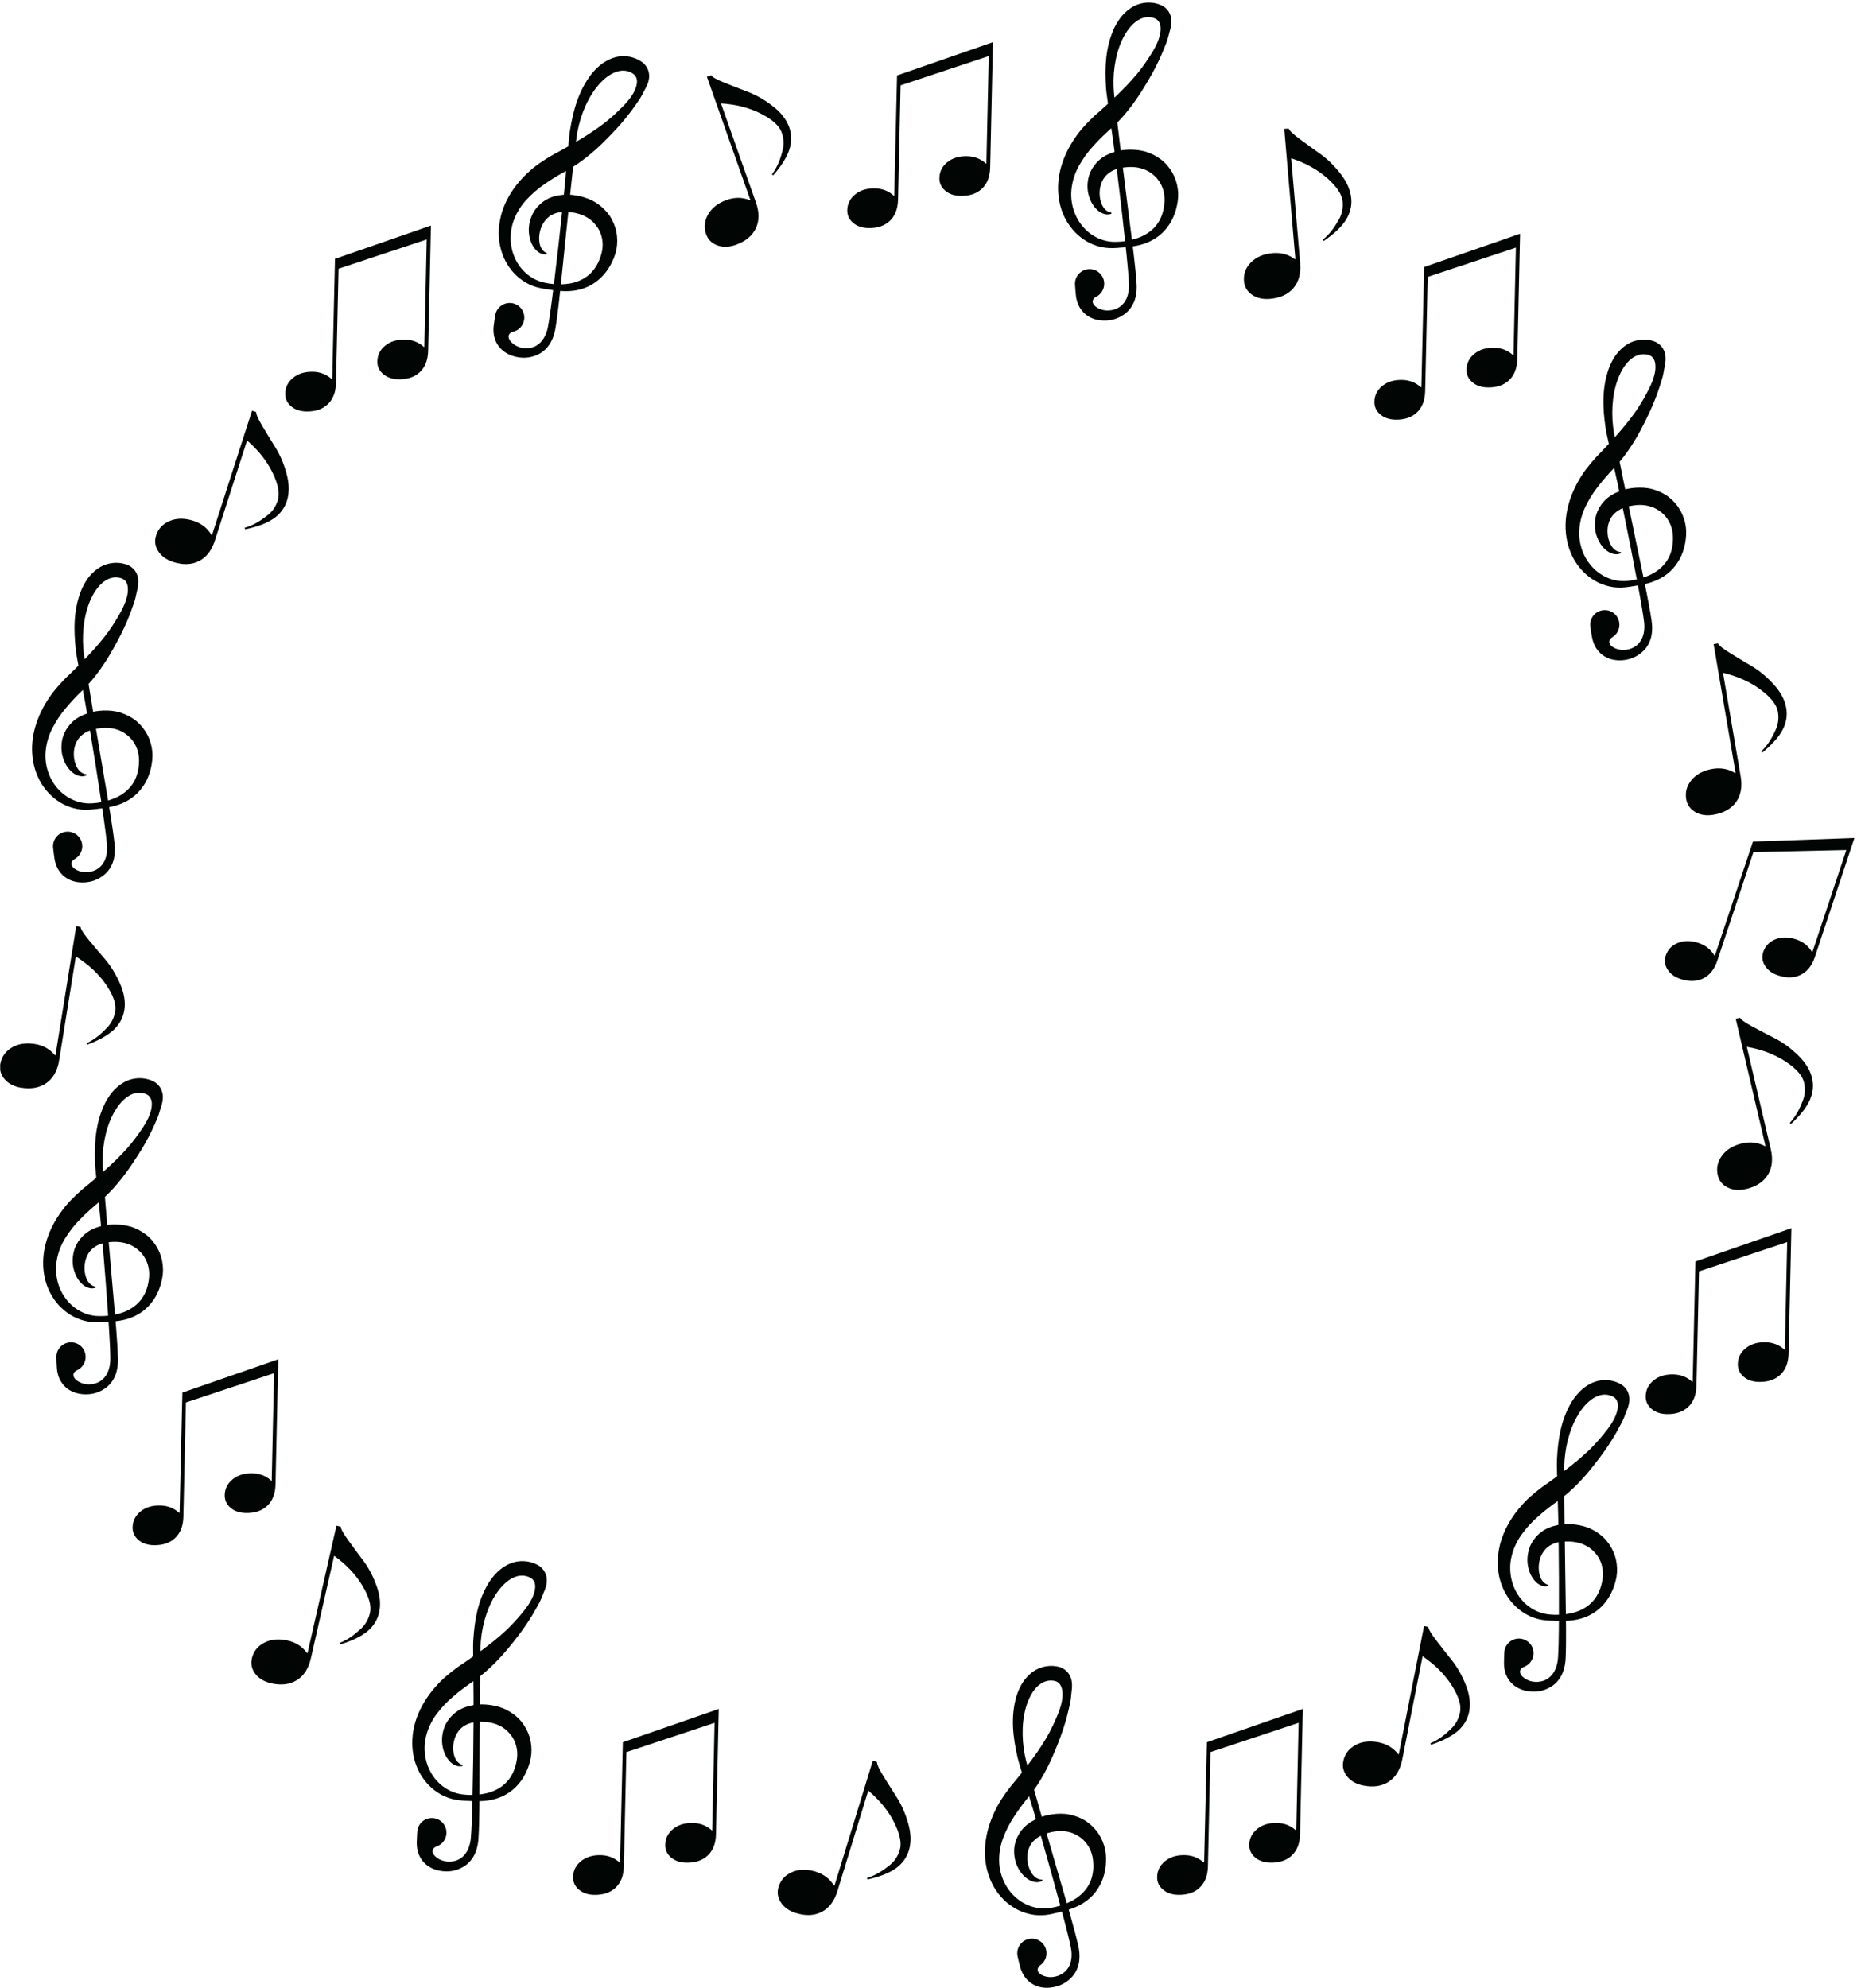<?xml version="1.0" encoding="UTF-8"?>
<!DOCTYPE svg  PUBLIC '-//W3C//DTD SVG 1.1//EN'  'http://www.w3.org/Graphics/SVG/1.1/DTD/svg11.dtd'>
<svg version="1.1" viewBox="0 0 555 594" xmlns="http://www.w3.org/2000/svg">
<defs>
<clipPath id="b">
<path d="m0.06 0.762h554.16v593.18h-554.16z"/>
</clipPath>
<clipPath id="a">
<path d="m0.06 0.762h554.16v593.18h-554.16z"/>
</clipPath>
</defs>
<g fill="#010604">
<path d="m499.73 158.31c-0.521-2.332-1.941-4.42-3.857-5.688-1.875-1.336-4.256-1.885-6.69-1.689-0.599 0.047-1.234 0.136-1.816 0.257-0.205 0.043-0.391 0.085-0.582 0.128l1.883 9.113c0.853 4.043 1.701 8.091 2.527 12.144 1.041-0.357 2.053-0.78 2.986-1.31 2.27-1.294 4.076-3.226 4.971-5.573 0.457-1.167 0.717-2.412 0.809-3.679 0.084-1.269 0.039-2.564-0.231-3.703zm-10.537 14.835c-1.33-7.101-2.729-14.196-4.193-21.279-0.87 0.357-1.649 0.832-2.307 1.418-1.627 1.416-2.436 3.755-2.231 6.184 0.094 1.207 0.442 2.423 1.034 3.483 0.611 1.05 1.525 1.899 2.816 2.02 0.109 0.01 0.188 0.107 0.178 0.216-6e-3 0.073-0.051 0.134-0.112 0.162l-0.042 0.019c-0.672 0.315-1.538 0.356-2.331 0.114-0.804-0.225-1.55-0.667-2.168-1.226-1.283-1.099-2.13-2.592-2.673-4.195-0.534-1.616-0.641-3.399-0.344-5.201 0.332-1.795 1.226-3.561 2.494-4.982 1.27-1.437 2.934-2.38 4.561-3.038 0.019-8e-3 0.043-0.015 0.064-0.023-0.176-0.836-0.35-1.673-0.527-2.509l-0.996-4.474-0.325 0.353-0.685 0.712c-0.449 0.479-0.889 0.967-1.315 1.462-0.869 0.975-1.687 1.983-2.476 3.005-1.608 2.022-2.944 4.217-3.996 6.527-1.043 2.316-1.616 4.822-1.641 7.343s0.608 5.04 1.809 7.272c1.201 2.23 3.009 4.165 5.236 5.449 2.234 1.287 4.82 1.922 7.502 1.621 0.902-0.076 1.791-0.236 2.668-0.433zm-6.572-42.481c2.269-2.53 4.435-5.138 6.355-7.893 1.518-2.205 2.819-4.52 3.998-6.858 0.574-1.176 1.069-2.387 1.401-3.617 0.339-1.223 0.49-2.489 0.318-3.636-0.15-1.151-0.75-2.122-1.75-2.502-1.096-0.398-2.359-0.402-3.479-9e-3 -2.293 0.799-4.025 3.025-5.177 5.387-1.172 2.402-1.846 5.073-2.182 7.768-0.328 2.702-0.322 5.451-4e-3 8.161 0.119 1.081 0.313 2.126 0.52 3.199zm21.236 26.869c0.215 1.746 0.045 3.345-0.232 4.91-0.299 1.568-0.813 3.115-1.571 4.539-0.763 1.419-1.748 2.719-2.912 3.79-1.164 1.072-2.49 1.917-3.873 2.544-1.195 0.549-2.432 0.935-3.674 1.22 0.162 0.808 0.332 1.611 0.492 2.418 0.541 2.775 1.079 5.505 1.502 8.362 0.231 1.414 0.297 2.987 0.01 4.5-0.275 1.523-0.945 3.036-2.012 4.252-1.074 1.2-2.453 2.13-3.972 2.673-1.526 0.531-3.17 0.716-4.84 0.515-1.66-0.215-3.4-0.901-4.801-2.373-0.338-0.373-0.662-0.779-0.951-1.227-0.273-0.456-0.521-0.942-0.717-1.454-0.404-1.03-0.582-2.12-0.752-3.237l-0.248-1.627c-0.361-2.385 1.278-4.612 3.662-4.974 2.385-0.364 4.614 1.277 4.977 3.662 0.273 1.797-0.594 3.504-2.055 4.392-0.873 0.529-1.123 1.3-0.779 2.004 0.359 0.706 1.283 1.28 2.328 1.58 1.055 0.318 2.258 0.313 3.361 0.021 1.112-0.28 2.135-0.851 2.893-1.676 1.562-1.647 1.992-4.169 1.637-6.754-0.352-2.667-0.856-5.479-1.346-8.222-0.148-0.805-0.305-1.612-0.453-2.418-0.938 0.166-1.875 0.311-2.811 0.447-0.703 0.082-1.451 0.18-2.213 0.199-0.755 0.018-1.513-0.024-2.267-0.124-1.506-0.203-2.985-0.647-4.367-1.296-2.774-1.3-5.149-3.427-6.842-6.01-1.709-2.584-2.697-5.621-3.016-8.711-0.33-3.096 0.043-6.244 0.914-9.201 0.864-2.967 2.237-5.739 3.871-8.291 0.827-1.272 1.754-2.466 2.715-3.617 0.483-0.576 0.977-1.138 1.483-1.689l0.765-0.816 0.731-0.737c0.781-0.823 1.56-1.65 2.334-2.483l-0.147-0.676c-0.287-1.36-0.648-2.806-0.844-4.234-0.824-5.717-1.154-11.767 1.071-17.835 0.603-1.49 1.353-3.004 2.494-4.388 1.139-1.356 2.639-2.708 4.658-3.435 2.024-0.721 4.301-0.787 6.414-0.02 1.205 0.472 2.291 1.471 2.785 2.606 0.541 1.116 0.592 2.251 0.51 3.201-0.076 0.963-0.281 1.79-0.418 2.573-0.139 0.781-0.244 1.527-0.449 2.25-0.414 1.439-0.867 2.802-1.32 4.17-0.938 2.719-2.069 5.36-3.34 7.952-1.276 2.587-2.592 5.203-4.17 7.65-1.219 1.939-2.529 3.811-4.008 5.553l1.193 5.926 0.481 2.331c0.193-0.049 0.396-0.112 0.578-0.148 0.857-0.174 1.652-0.279 2.51-0.343 1.685-0.106 3.459-0.038 5.174 0.457 1.712 0.473 3.375 1.266 4.802 2.361 1.414 1.118 2.59 2.502 3.455 4.032 0.852 1.54 1.383 3.222 1.6 4.926"/>
<path d="m347.94 58.102c-0.334-2.366-1.584-4.56-3.393-5.976-1.763-1.481-4.093-2.217-6.533-2.215-0.603-1e-3 -1.242 0.037-1.832 0.112-0.209 0.026-0.396 0.053-0.592 0.081l1.155 9.233c0.529 4.1 1.052 8.201 1.554 12.308 1.067-0.275 2.108-0.616 3.079-1.07 2.369-1.109 4.322-2.891 5.4-5.161 0.549-1.126 0.904-2.347 1.098-3.602 0.185-1.258 0.244-2.554 0.064-3.71zm-11.682 13.951c-0.761-7.184-1.591-14.368-2.492-21.544-0.892 0.286-1.707 0.698-2.41 1.232-1.734 1.28-2.725 3.548-2.713 5.986-4e-3 1.21 0.244 2.45 0.752 3.555 0.527 1.093 1.369 2.013 2.647 2.236 0.107 0.018 0.179 0.122 0.162 0.229-0.014 0.073-0.063 0.129-0.127 0.153l-0.043 0.016c-0.694 0.26-1.561 0.233-2.332-0.073-0.783-0.287-1.492-0.787-2.065-1.393-1.191-1.198-1.918-2.753-2.33-4.395-0.404-1.652-0.371-3.438 0.069-5.212 0.474-1.763 1.505-3.452 2.882-4.767 1.379-1.333 3.114-2.14 4.788-2.666 0.021-7e-3 0.044-0.011 0.066-0.018-0.109-0.848-0.215-1.696-0.326-2.543l-0.639-4.539-0.35 0.326-0.74 0.655c-0.488 0.443-0.965 0.893-1.428 1.353-0.943 0.903-1.839 1.843-2.707 2.798-1.763 1.889-3.269 3.971-4.501 6.19-1.225 2.226-1.993 4.68-2.219 7.19-0.225 2.51 0.207 5.072 1.226 7.392 1.02 2.319 2.67 4.39 4.787 5.848 2.123 1.46 4.653 2.299 7.35 2.212 0.906-4e-3 1.803-0.094 2.693-0.221zm-3.177-42.868c2.463-2.342 4.828-4.77 6.961-7.364 1.689-2.078 3.17-4.281 4.529-6.518 0.668-1.128 1.256-2.295 1.683-3.495 0.436-1.192 0.688-2.441 0.608-3.598-0.061-1.16-0.58-2.175-1.547-2.635-1.061-0.482-2.318-0.587-3.467-0.284-2.349 0.614-4.252 2.696-5.59 4.959-1.359 2.301-2.24 4.91-2.791 7.57-0.541 2.667-0.752 5.408-0.65 8.134 0.033 1.087 0.143 2.145 0.264 3.231zm19.037 28.47c0.072 1.756-0.223 3.338-0.623 4.876-0.424 1.541-1.057 3.042-1.926 4.4-0.873 1.354-1.957 2.572-3.203 3.548-1.246 0.975-2.635 1.712-4.065 2.227-1.234 0.452-2.498 0.74-3.757 0.925 0.097 0.818 0.203 1.633 0.296 2.449 0.321 2.81 0.639 5.575 0.834 8.455 0.12 1.427 0.059 3.001-0.347 4.487-0.395 1.496-1.184 2.95-2.344 4.079-1.164 1.11-2.613 1.928-4.172 2.35-1.562 0.406-3.217 0.461-4.865 0.128-1.639-0.346-3.317-1.168-4.598-2.747-0.304-0.398-0.595-0.83-0.849-1.299-0.237-0.475-0.446-0.98-0.598-1.505-0.322-1.06-0.414-2.16-0.494-3.286l-0.117-1.642c-0.172-2.406 1.638-4.497 4.045-4.669 2.406-0.173 4.496 1.64 4.669 4.046 0.129 1.813-0.871 3.446-2.398 4.216-0.91 0.457-1.223 1.206-0.934 1.935 0.303 0.732 1.176 1.378 2.196 1.76 1.025 0.4 2.226 0.491 3.349 0.287 1.129-0.189 2.196-0.679 3.016-1.441 1.688-1.517 2.316-3.996 2.168-6.602-0.141-2.685-0.418-5.53-0.689-8.303-0.083-0.815-0.176-1.63-0.26-2.445-0.948 0.09-1.895 0.16-2.838 0.221-0.705 0.026-1.461 0.064-2.221 0.022-0.754-0.041-1.508-0.143-2.25-0.302-1.486-0.323-2.922-0.882-4.25-1.64-2.662-1.515-4.861-3.824-6.344-6.534-1.498-2.711-2.24-5.818-2.316-8.921-0.084-3.114 0.539-6.222 1.643-9.101 1.097-2.888 2.685-5.544 4.517-7.957 0.926-1.203 1.944-2.318 2.994-3.391 0.526-0.536 1.063-1.056 1.612-1.565l0.826-0.753 0.789-0.678c0.844-0.756 1.687-1.519 2.521-2.289l-0.091-0.686c-0.176-1.377-0.422-2.848-0.504-4.287-0.368-5.765-0.217-11.822 2.484-17.693 0.721-1.438 1.586-2.886 2.834-4.176 1.24-1.262 2.844-2.491 4.916-3.055 2.074-0.557 4.35-0.443 6.393 0.49 1.164 0.566 2.168 1.648 2.57 2.818 0.451 1.156 0.412 2.291 0.256 3.231-0.153 0.954-0.424 1.764-0.621 2.533-0.201 0.766-0.366 1.502-0.627 2.206-0.528 1.402-1.086 2.725-1.647 4.053-1.152 2.636-2.486 5.179-3.961 7.662-1.478 2.478-2.996 4.98-4.763 7.294-1.371 1.837-2.827 3.598-4.438 5.218l0.721 6.002 0.293 2.361c0.197-0.033 0.404-0.08 0.588-0.101 0.867-0.106 1.67-0.148 2.529-0.144 1.689 0.028 3.449 0.237 5.121 0.867 1.67 0.608 3.264 1.529 4.6 2.736 1.322 1.225 2.383 2.699 3.125 4.293 0.726 1.603 1.121 3.322 1.205 5.037"/>
<path d="m180.08 73.937c0.209-2.38-0.512-4.799-1.954-6.588-1.383-1.841-3.485-3.085-5.864-3.635-0.587-0.137-1.218-0.245-1.809-0.305-0.209-0.022-0.399-0.038-0.593-0.054l-0.966 9.255c-0.409 4.113-0.828 8.226-1.266 12.341 1.1-0.027 2.192-0.124 3.241-0.346 2.558-0.545 4.863-1.841 6.426-3.807 0.79-0.973 1.413-2.082 1.885-3.262 0.464-1.183 0.813-2.432 0.9-3.599zm-14.534 10.949c0.882-7.169 1.699-14.354 2.444-21.549-0.934 0.077-1.821 0.294-2.625 0.655-1.98 0.855-3.458 2.84-3.999 5.217-0.275 1.179-0.313 2.443-0.07 3.633 0.266 1.185 0.878 2.271 2.074 2.776 0.099 0.043 0.147 0.161 0.105 0.261-0.029 0.068-0.091 0.112-0.157 0.12l-0.046 7e-3c-0.735 0.096-1.573-0.128-2.256-0.598-0.698-0.457-1.276-1.105-1.696-1.825-0.889-1.435-1.247-3.116-1.278-4.807-0.018-1.702 0.419-3.434 1.247-5.062 0.86-1.61 2.248-3.022 3.886-3.993 1.644-0.985 3.517-1.38 5.265-1.515 0.022-2e-3 0.045-1e-3 0.069-3e-3 0.084-0.849 0.175-1.7 0.258-2.55l0.402-4.566-0.414 0.24-0.869 0.469c-0.574 0.322-1.14 0.653-1.697 0.995-1.123 0.667-2.208 1.38-3.268 2.115-2.144 1.441-4.083 3.129-5.784 5.012-1.696 1.892-3 4.108-3.787 6.501-0.787 2.396-0.946 4.988-0.479 7.478 0.471 2.489 1.609 4.881 3.344 6.78 1.738 1.901 4.011 3.29 6.658 3.816 0.883 0.201 1.779 0.316 2.673 0.393zm6.596-42.476c2.929-1.725 5.782-3.555 8.446-5.6 2.114-1.642 4.055-3.453 5.886-5.325 0.904-0.948 1.741-1.952 2.43-3.024 0.694-1.063 1.22-2.223 1.404-3.369 0.206-1.142-0.072-2.249-0.911-2.915-0.924-0.711-2.127-1.097-3.313-1.061-2.426 0.068-4.751 1.665-6.566 3.568-1.843 1.934-3.293 4.275-4.429 6.742-1.131 2.476-1.957 5.099-2.474 7.777-0.214 1.067-0.346 2.122-0.473 3.207zm12.108 32.036c-0.324 1.728-0.97 3.202-1.709 4.609-0.76 1.405-1.717 2.724-2.871 3.85-1.156 1.123-2.487 2.064-3.922 2.732-1.435 0.67-2.954 1.072-4.461 1.252-1.306 0.16-2.602 0.155-3.872 0.052-0.089 0.818-0.171 1.636-0.263 2.453-0.324 2.808-0.637 5.573-1.099 8.425-0.209 1.416-0.62 2.936-1.353 4.291-0.724 1.368-1.819 2.606-3.204 3.443-1.386 0.818-2.983 1.287-4.596 1.347-1.615 0.042-3.237-0.279-4.769-0.976-1.516-0.708-2.968-1.889-3.856-3.714-0.207-0.458-0.394-0.944-0.534-1.459-0.123-0.514-0.214-1.054-0.243-1.601-0.074-1.105 0.084-2.197 0.262-3.314l0.256-1.625c0.376-2.383 2.614-4.009 4.997-3.634 2.382 0.377 4.009 2.615 3.633 4.998-0.284 1.795-1.626 3.16-3.288 3.564-0.991 0.24-1.464 0.899-1.347 1.675 0.127 0.781 0.834 1.608 1.739 2.211 0.91 0.622 2.057 0.981 3.198 1.037 1.144 0.07 2.292-0.165 3.265-0.723 1.985-1.097 3.159-3.369 3.602-5.94 0.473-2.649 0.844-5.483 1.205-8.244 0.104-0.814 0.201-1.629 0.301-2.442-0.943-0.125-1.882-0.272-2.813-0.427-0.695-0.132-1.438-0.265-2.17-0.479-0.726-0.21-1.435-0.48-2.122-0.805-1.375-0.648-2.65-1.518-3.771-2.556-2.25-2.078-3.869-4.824-4.702-7.799-0.846-2.98-0.868-6.174-0.238-9.215 0.622-3.052 1.93-5.938 3.658-8.492 1.72-2.567 3.867-4.795 6.199-6.732 1.173-0.962 2.417-1.818 3.681-2.626 0.634-0.402 1.276-0.788 1.923-1.16l0.977-0.546 0.92-0.482c0.994-0.546 1.987-1.099 2.976-1.659l0.065-0.69c0.14-1.382 0.233-2.87 0.478-4.29 0.946-5.697 2.462-11.564 6.419-16.673 1.028-1.238 2.199-2.454 3.705-3.428 1.495-0.948 3.334-1.783 5.481-1.864 2.144-0.074 4.334 0.551 6.116 1.923 1.006 0.814 1.738 2.095 1.867 3.326 0.177 1.228-0.118 2.325-0.484 3.204-0.363 0.896-0.81 1.623-1.177 2.328-0.369 0.7-0.693 1.381-1.108 2.007-0.83 1.247-1.675 2.41-2.521 3.576-1.717 2.307-3.594 4.482-5.591 6.568-1.998 2.079-4.043 4.173-6.29 6.028-1.749 1.48-3.564 2.867-5.499 4.08l-0.657 6.009-0.247 2.366c0.199 0.013 0.411 0.015 0.595 0.036 0.869 0.092 1.66 0.233 2.497 0.431 1.638 0.409 3.306 1.011 4.791 2.002 1.49 0.969 2.833 2.228 3.863 3.705 1.009 1.492 1.711 3.168 2.074 4.887 0.346 1.727 0.341 3.49 0.034 5.18"/>
<path d="m41.368 225.28c-0.435-2.351-1.775-4.49-3.642-5.829-1.825-1.405-4.184-2.044-6.622-1.937-0.603 0.024-1.239 0.089-1.824 0.187-0.207 0.036-0.395 0.072-0.588 0.107l1.54 9.178c0.704 4.073 1.398 8.148 2.074 12.23 1.053-0.319 2.079-0.704 3.031-1.198 2.319-1.207 4.194-3.071 5.177-5.384 0.5-1.148 0.806-2.384 0.944-3.646 0.133-1.264 0.137-2.561-0.09-3.708zm-11.085 14.429c-1.064-7.143-2.195-14.287-3.396-21.42-0.88 0.324-1.677 0.77-2.356 1.332-1.679 1.353-2.575 3.661-2.459 6.096 0.047 1.209 0.347 2.438 0.9 3.52 0.572 1.07 1.453 1.954 2.739 2.123 0.108 0.013 0.185 0.114 0.171 0.222-0.01 0.073-0.057 0.132-0.119 0.158l-0.042 0.017c-0.683 0.29-1.552 0.299-2.334 0.026-0.795-0.253-1.524-0.723-2.121-1.305-1.241-1.147-2.034-2.669-2.514-4.292-0.473-1.635-0.514-3.42-0.15-5.211 0.399-1.781 1.359-3.512 2.679-4.884 1.321-1.39 3.021-2.269 4.67-2.866 0.022-7e-3 0.044-0.013 0.066-0.021-0.146-0.841-0.286-1.685-0.433-2.527l-0.83-4.508-0.335 0.341-0.711 0.687c-0.469 0.461-0.926 0.931-1.371 1.41-0.905 0.943-1.76 1.919-2.586 2.911-1.682 1.961-3.1 4.103-4.236 6.374-1.13 2.275-1.794 4.759-1.914 7.275-0.12 2.519 0.418 5.059 1.533 7.334 1.118 2.275 2.854 4.276 5.031 5.643 2.184 1.369 4.745 2.1 7.437 1.9 0.905-0.042 1.797-0.17 2.681-0.335zm-4.98-42.695c2.362-2.444 4.625-4.97 6.646-7.651 1.6-2.147 2.985-4.411 4.251-6.703 0.618-1.155 1.156-2.346 1.534-3.562 0.385-1.21 0.583-2.47 0.455-3.621-0.107-1.156-0.67-2.15-1.656-2.568-1.08-0.437-2.342-0.489-3.476-0.137-2.321 0.712-4.135 2.872-5.374 5.19-1.262 2.355-2.035 4.999-2.471 7.68-0.429 2.687-0.526 5.435-0.309 8.155 0.078 1.085 0.233 2.137 0.4 3.217zm20.218 27.642c0.149 1.752-0.081 3.345-0.417 4.899-0.357 1.557-0.927 3.082-1.739 4.476-0.816 1.39-1.846 2.653-3.05 3.68-1.205 1.028-2.561 1.821-3.966 2.397-1.215 0.504-2.465 0.843-3.717 1.083 0.132 0.812 0.272 1.622 0.401 2.434 0.437 2.793 0.873 5.541 1.189 8.412 0.176 1.421 0.185 2.996-0.159 4.496-0.333 1.513-1.059 2.999-2.168 4.175-1.119 1.158-2.532 2.036-4.071 2.524-1.544 0.471-3.194 0.596-4.856 0.333-1.651-0.277-3.364-1.028-4.708-2.551-0.322-0.385-0.631-0.804-0.905-1.263-0.254-0.464-0.486-0.959-0.661-1.478-0.365-1.045-0.503-2.14-0.631-3.263l-0.187-1.635c-0.273-2.396 1.45-4.562 3.846-4.836 2.398-0.272 4.562 1.45 4.835 3.847 0.206 1.806-0.724 3.479-2.218 4.312-0.891 0.496-1.17 1.258-0.852 1.974 0.333 0.718 1.235 1.327 2.267 1.666 1.043 0.357 2.245 0.397 3.36 0.146 1.12-0.237 2.164-0.771 2.952-1.568 1.622-1.586 2.146-4.09 1.887-6.686-0.25-2.678-0.65-5.509-1.038-8.267-0.118-0.811-0.243-1.622-0.362-2.433-0.942 0.131-1.886 0.24-2.825 0.34-0.705 0.057-1.457 0.127-2.218 0.117-0.757-9e-3 -1.513-0.081-2.262-0.208-1.497-0.259-2.958-0.757-4.316-1.458-2.723-1.402-5.017-3.617-6.611-6.262-1.612-2.646-2.485-5.718-2.69-8.817-0.216-3.107 0.276-6.238 1.257-9.161 0.976-2.932 2.449-5.652 4.179-8.14 0.873-1.241 1.845-2.399 2.847-3.514 0.504-0.557 1.02-1.1 1.545-1.632l0.795-0.787 0.758-0.709c0.813-0.792 1.622-1.59 2.425-2.394l-0.121-0.682c-0.235-1.368-0.542-2.827-0.684-4.262-0.61-5.743-0.714-11.803 1.735-17.781 0.661-1.468 1.465-2.952 2.657-4.293 1.186-1.312 2.738-2.607 4.784-3.259 2.047-0.643 4.326-0.625 6.409 0.222 1.187 0.515 2.235 1.554 2.686 2.707 0.499 1.135 0.508 2.27 0.39 3.217-0.112 0.96-0.348 1.779-0.514 2.556-0.168 0.775-0.3 1.517-0.531 2.232-0.47 1.422-0.972 2.767-1.477 4.118-1.039 2.681-2.266 5.278-3.634 7.821-1.372 2.537-2.785 5.102-4.454 7.488-1.291 1.893-2.67 3.714-4.212 5.401l0.972 5.966 0.393 2.346c0.195-0.041 0.399-0.095 0.583-0.126 0.863-0.141 1.663-0.216 2.521-0.249 1.687-0.043 3.456 0.092 5.152 0.651 1.694 0.536 3.325 1.39 4.712 2.539 1.371 1.169 2.494 2.596 3.301 4.157 0.795 1.571 1.262 3.272 1.416 4.982"/>
<path d="m44.528 379.68c-0.244-2.378-1.407-4.616-3.161-6.102-1.705-1.547-4.006-2.374-6.444-2.464-0.603-0.026-1.243-0.012-1.834 0.04-0.209 0.018-0.399 0.039-0.594 0.059l0.795 9.272c0.375 4.116 0.739 8.234 1.084 12.357 1.076-0.233 2.128-0.534 3.117-0.95 2.409-1.018 4.428-2.724 5.594-4.95 0.592-1.105 0.996-2.311 1.235-3.559 0.234-1.249 0.342-2.541 0.208-3.703zm-12.211 13.491c-0.486-7.206-1.038-14.418-1.661-21.623-0.903 0.252-1.733 0.631-2.454 1.138-1.784 1.213-2.862 3.441-2.943 5.878-0.051 1.209 0.151 2.457 0.614 3.579 0.485 1.114 1.291 2.066 2.559 2.338 0.108 0.023 0.175 0.129 0.153 0.235-0.016 0.072-0.067 0.127-0.131 0.148l-0.044 0.013c-0.704 0.234-1.57 0.173-2.328-0.161-0.771-0.318-1.461-0.844-2.009-1.473-1.144-1.243-1.812-2.823-2.161-4.48-0.339-1.668-0.237-3.449 0.27-5.205 0.542-1.743 1.637-3.392 3.064-4.653 1.429-1.279 3.193-2.02 4.886-2.481 0.02-5e-3 0.045-0.01 0.066-0.015-0.076-0.851-0.149-1.703-0.227-2.555l-0.465-4.559-0.362 0.312-0.764 0.627c-0.504 0.423-0.997 0.854-1.479 1.297-0.978 0.867-1.908 1.77-2.811 2.692-1.835 1.82-3.421 3.842-4.737 6.014-1.309 2.175-2.171 4.598-2.494 7.096-0.322 2.501 0.011 5.077 0.94 7.435 0.93 2.355 2.5 4.489 4.56 6.028 2.066 1.54 4.561 2.475 7.259 2.492 0.905 0.033 1.806-0.024 2.699-0.117zm-1.526-42.958c2.551-2.246 5.009-4.581 7.24-7.092 1.766-2.009 3.331-4.155 4.778-6.337 0.708-1.101 1.341-2.246 1.815-3.427 0.48-1.176 0.78-2.415 0.743-3.573-0.013-1.163-0.494-2.198-1.443-2.693-1.042-0.523-2.295-0.677-3.453-0.418-2.37 0.524-4.353 2.53-5.775 4.741-1.447 2.247-2.43 4.819-3.081 7.457-0.644 2.644-0.961 5.375-0.964 8.105-0.01 1.085 0.06 2.146 0.14 3.237zm17.927 29.181c7e-3 1.759-0.349 3.326-0.81 4.849-0.481 1.522-1.172 2.998-2.094 4.322-0.923 1.318-2.054 2.495-3.336 3.422-1.284 0.928-2.7 1.608-4.146 2.07-1.252 0.403-2.524 0.642-3.792 0.779 0.066 0.821 0.14 1.638 0.204 2.459 0.21 2.82 0.423 5.593 0.507 8.481 0.062 1.431-0.055 3.001-0.52 4.469-0.453 1.481-1.296 2.905-2.497 3.987-1.208 1.064-2.687 1.826-4.26 2.187-1.578 0.346-3.233 0.338-4.868-0.059-1.623-0.408-3.27-1.294-4.487-2.921-0.291-0.41-0.565-0.853-0.8-1.331-0.217-0.485-0.408-0.995-0.54-1.529-0.281-1.07-0.33-2.172-0.367-3.3l-0.054-1.647c-0.08-2.409 1.811-4.429 4.223-4.51 2.411-0.079 4.43 1.813 4.508 4.223 0.061 1.817-1.001 3.411-2.557 4.121-0.929 0.422-1.268 1.159-1.008 1.899 0.274 0.743 1.123 1.42 2.126 1.843 1.011 0.439 2.206 0.576 3.336 0.415 1.136-0.146 2.22-0.594 3.069-1.324 1.744-1.451 2.468-3.905 2.42-6.514-0.036-2.689-0.205-5.542-0.37-8.323-0.051-0.818-0.111-1.636-0.164-2.454-0.951 0.054-1.899 0.087-2.844 0.111-0.707-1e-3 -1.463 9e-3 -2.222-0.062-0.752-0.07-1.501-0.201-2.236-0.39-1.472-0.379-2.887-0.993-4.185-1.801-2.6-1.617-4.709-4.008-6.086-6.773-1.394-2.766-2.017-5.899-1.972-9.004 0.038-3.114 0.779-6.197 1.993-9.03 1.207-2.845 2.895-5.438 4.819-7.779 0.971-1.164 2.032-2.241 3.122-3.272 0.546-0.515 1.103-1.015 1.67-1.502l0.856-0.721 0.812-0.646c0.874-0.725 1.746-1.454 2.61-2.19l-0.066-0.691c-0.123-1.383-0.311-2.861-0.338-4.303-0.147-5.773 0.238-11.821 3.162-17.583 0.774-1.41 1.697-2.825 2.993-4.065 1.288-1.213 2.938-2.38 5.03-2.863 2.094-0.479 4.362-0.276 6.371 0.735 1.14 0.61 2.101 1.73 2.459 2.916 0.405 1.172 0.322 2.304 0.13 3.237-0.188 0.948-0.49 1.745-0.718 2.507-0.231 0.758-0.421 1.488-0.711 2.181-0.581 1.381-1.19 2.682-1.801 3.987-1.252 2.589-2.685 5.078-4.253 7.503-1.572 2.419-3.186 4.86-5.042 7.106-1.438 1.783-2.96 3.487-4.633 5.043l0.488 6.026 0.204 2.37c0.197-0.025 0.406-0.063 0.591-0.078 0.87-0.072 1.675-0.084 2.532-0.047 1.686 0.094 3.438 0.371 5.083 1.063 1.647 0.671 3.203 1.654 4.492 2.912 1.273 1.275 2.278 2.788 2.957 4.409 0.665 1.629 0.994 3.363 1.01 5.08"/>
<g clip-path="url(#b)">
<path d="m154.6 524.04c-0.03-2.389-0.987-4.725-2.599-6.362-1.559-1.694-3.775-2.726-6.196-3.036-0.598-0.077-1.237-0.123-1.83-0.124-0.21-1e-3 -0.4 3e-3 -0.596 5e-3l-0.043 9.305c2e-3 4.133-8e-3 8.268-0.036 12.406 1.093-0.135 2.169-0.34 3.191-0.666 2.49-0.795 4.656-2.313 6.017-4.425 0.689-1.047 1.2-2.211 1.551-3.433 0.345-1.222 0.569-2.5 0.541-3.67zm-13.377 12.336c0.166-7.22 0.265-14.453 0.294-21.685-0.922 0.17-1.783 0.473-2.547 0.912-1.885 1.046-3.161 3.169-3.461 5.588-0.159 1.199-0.07 2.462 0.29 3.621 0.382 1.153 1.099 2.174 2.337 2.558 0.106 0.034 0.163 0.144 0.131 0.249-0.021 0.07-0.078 0.119-0.143 0.134l-0.045 0.012c-0.723 0.168-1.579 0.029-2.305-0.371-0.739-0.386-1.378-0.973-1.868-1.649-1.027-1.339-1.55-2.974-1.748-4.657-0.188-1.69 0.075-3.457 0.739-5.159 0.696-1.687 1.936-3.23 3.47-4.357 1.539-1.145 3.363-1.724 5.089-2.031 0.022-4e-3 0.047-7e-3 0.069-9e-3 0-0.854 5e-3 -1.709 2e-3 -2.564l-0.05-4.584-0.39 0.278-0.816 0.556c-0.541 0.376-1.071 0.762-1.591 1.158-1.053 0.774-2.061 1.592-3.042 2.427-1.993 1.648-3.753 3.518-5.26 5.562-1.499 2.051-2.576 4.384-3.123 6.845-0.546 2.461-0.446 5.057 0.265 7.489 0.715 2.429 2.086 4.697 3.999 6.414 1.919 1.72 4.319 2.877 7.005 3.136 0.898 0.114 1.8 0.139 2.699 0.127zm2.351-42.922c2.743-2.006 5.401-4.109 7.849-6.409 1.941-1.844 3.693-3.839 5.33-5.883 0.805-1.032 1.537-2.115 2.116-3.249 0.586-1.126 0.995-2.335 1.064-3.492 0.091-1.157-0.294-2.23-1.195-2.81-0.991-0.616-2.225-0.88-3.401-0.727-2.409 0.307-4.563 2.127-6.18 4.2-1.643 2.109-2.854 4.582-3.74 7.149-0.879 2.577-1.442 5.267-1.69 7.984-0.108 1.083-0.134 2.146-0.153 3.237zm15.224 30.679c-0.151 1.752-0.648 3.281-1.243 4.756-0.617 1.473-1.437 2.88-2.475 4.115-1.039 1.232-2.271 2.3-3.632 3.108s-2.832 1.36-4.315 1.688c-1.283 0.289-2.573 0.412-3.847 0.435-8e-3 0.823-8e-3 1.644-0.019 2.467-0.043 2.827-0.082 5.61-0.258 8.491-0.068 1.432-0.326 2.985-0.92 4.405-0.585 1.435-1.553 2.775-2.847 3.746-1.3 0.95-2.842 1.574-4.441 1.794-1.602 0.203-3.25 0.046-4.842-0.497-1.579-0.554-3.14-1.585-4.205-3.314-0.253-0.435-0.487-0.899-0.677-1.398-0.173-0.501-0.317-1.029-0.4-1.569-0.183-1.094-0.133-2.196-0.068-3.325l0.094-1.641c0.138-2.409 2.203-4.249 4.612-4.111 2.408 0.137 4.249 2.203 4.111 4.611-0.105 1.815-1.305 3.307-2.919 3.874-0.963 0.336-1.368 1.04-1.175 1.8 0.205 0.764 0.99 1.517 1.95 2.027 0.968 0.527 2.145 0.772 3.286 0.715 1.145-0.045 2.265-0.393 3.176-1.042 1.868-1.288 2.809-3.667 2.996-6.271 0.209-2.68 0.297-5.538 0.382-8.322 0.023-0.819 0.037-1.64 0.058-2.458-0.952-0.032-1.899-0.085-2.843-0.144-0.703-0.066-1.458-0.123-2.205-0.263-0.743-0.138-1.477-0.337-2.193-0.59-1.432-0.511-2.786-1.25-4.005-2.172-2.444-1.845-4.33-4.417-5.451-7.293-1.139-2.882-1.477-6.057-1.153-9.145 0.317-3.1 1.334-6.103 2.798-8.815 1.46-2.724 3.374-5.153 5.501-7.313 1.072-1.073 2.226-2.048 3.403-2.977 0.591-0.465 1.192-0.912 1.799-1.346l0.918-0.64 0.867-0.571c0.936-0.641 1.87-1.29 2.797-1.946l-4e-3 -0.692c3e-3 -1.39-0.053-2.88 0.051-4.317 0.375-5.763 1.303-11.751 4.733-17.227 0.901-1.334 1.946-2.661 3.349-3.778 1.392-1.092 3.141-2.106 5.267-2.399 2.128-0.287 4.37 0.119 6.278 1.307 1.082 0.711 1.937 1.912 2.188 3.124 0.297 1.204 0.113 2.325-0.163 3.237-0.273 0.927-0.647 1.694-0.941 2.432-0.298 0.734-0.554 1.444-0.904 2.109-0.703 1.321-1.428 2.563-2.155 3.806-1.479 2.467-3.131 4.817-4.911 7.091-1.783 2.267-3.61 4.553-5.662 6.622-1.593 1.645-3.262 3.205-5.067 4.605l-0.058 6.046-0.011 2.378c0.199-8e-3 0.41-0.027 0.595-0.024 0.875 6e-3 1.676 0.068 2.527 0.181 1.671 0.245 3.391 0.679 4.966 1.518 1.579 0.817 3.041 1.935 4.213 3.305 1.152 1.383 2.017 2.981 2.546 4.657 0.516 1.682 0.686 3.437 0.548 5.15"/>
<path d="m326.25 553.85c-0.701-2.285-2.277-4.258-4.285-5.373-1.972-1.187-4.39-1.551-6.8-1.166-0.596 0.093-1.221 0.23-1.792 0.394-0.201 0.06-0.384 0.117-0.57 0.174l2.58 8.941c1.166 3.964 2.323 7.934 3.461 11.913 1.01-0.438 1.987-0.938 2.875-1.538 2.166-1.465 3.815-3.532 4.526-5.942 0.367-1.198 0.529-2.46 0.521-3.729-0.014-1.272-0.158-2.562-0.516-3.674zm-9.359 15.604c-1.875-6.974-3.816-13.941-5.826-20.889-0.838 0.422-1.578 0.956-2.19 1.592-1.511 1.536-2.136 3.931-1.744 6.338 0.186 1.194 0.625 2.38 1.297 3.393 0.694 0.998 1.668 1.774 2.965 1.796 0.109 1e-3 0.197 0.091 0.195 0.201-2e-3 0.073-0.041 0.138-0.099 0.169l-0.041 0.022c-0.645 0.367-1.506 0.475-2.315 0.295-0.818-0.162-1.597-0.546-2.256-1.054-1.363-0.997-2.326-2.419-2.99-3.977-0.658-1.569-0.902-3.338-0.746-5.158 0.193-1.816 0.949-3.646 2.104-5.16 1.152-1.531 2.74-2.601 4.31-3.382 0.02-0.01 0.043-0.017 0.063-0.028-0.243-0.819-0.477-1.641-0.719-2.46l-1.342-4.384-0.295 0.377-0.627 0.763c-0.412 0.512-0.812 1.033-1.199 1.559-0.791 1.04-1.529 2.108-2.236 3.187-1.446 2.141-2.608 4.433-3.479 6.818-0.861 2.391-1.236 4.933-1.068 7.447 0.17 2.516 0.996 4.978 2.365 7.111 1.371 2.129 3.324 3.919 5.645 5.028 2.326 1.11 4.953 1.543 7.605 1.037 0.893-0.147 1.764-0.376 2.623-0.641zm-9.838-41.845c2.069-2.698 4.026-5.466 5.727-8.361 1.342-2.315 2.461-4.722 3.457-7.146 0.48-1.217 0.879-2.462 1.115-3.714 0.242-1.247 0.295-2.52 0.035-3.649-0.238-1.137-0.91-2.059-1.939-2.361-1.123-0.31-2.383-0.219-3.467 0.26-2.225 0.975-3.779 3.328-4.746 5.773-0.985 2.484-1.447 5.199-1.574 7.913-0.118 2.719 0.101 5.459 0.627 8.135 0.201 1.07 0.476 2.097 0.765 3.15zm23.252 25.145c0.348 1.725 0.303 3.332 0.147 4.914-0.176 1.588-0.567 3.169-1.215 4.647-0.651 1.473-1.53 2.847-2.61 4.004-1.078 1.16-2.334 2.103-3.662 2.836-1.152 0.64-2.353 1.122-3.57 1.503 0.223 0.791 0.455 1.579 0.678 2.371 0.754 2.724 1.502 5.406 2.144 8.22 0.338 1.392 0.528 2.956 0.358 4.487-0.157 1.54-0.709 3.099-1.676 4.394-0.979 1.279-2.283 2.313-3.756 2.973-1.478 0.645-3.103 0.959-4.785 0.888-1.672-0.086-3.459-0.635-4.969-1.996-0.365-0.344-0.721-0.725-1.043-1.15-0.306-0.433-0.594-0.896-0.826-1.393-0.484-0.997-0.746-2.069-1.002-3.169l-0.373-1.603c-0.545-2.35 0.918-4.698 3.268-5.243 2.349-0.547 4.697 0.916 5.242 3.265 0.412 1.771-0.321 3.54-1.707 4.539-0.83 0.594-1.02 1.383-0.621 2.059 0.412 0.675 1.377 1.177 2.443 1.395 1.076 0.235 2.275 0.137 3.353-0.241 1.086-0.363 2.063-1.012 2.754-1.894 1.43-1.761 1.663-4.31 1.11-6.86-0.557-2.631-1.28-5.398-1.981-8.092-0.209-0.793-0.425-1.585-0.638-2.376-0.92 0.238-1.844 0.455-2.766 0.662-0.695 0.137-1.434 0.294-2.191 0.37-0.752 0.077-1.512 0.093-2.272 0.052-1.516-0.087-3.023-0.413-4.453-0.955-2.865-1.079-5.398-3.018-7.285-5.462-1.904-2.445-3.123-5.396-3.684-8.45-0.568-3.064-0.439-6.23 0.201-9.246 0.633-3.025 1.786-5.895 3.219-8.566 0.727-1.332 1.559-2.593 2.426-3.815 0.435-0.613 0.887-1.21 1.348-1.799l0.701-0.873 0.67-0.792c0.716-0.88 1.429-1.764 2.134-2.655l-0.197-0.665c-0.39-1.332-0.863-2.746-1.168-4.155-1.265-5.636-2.062-11.642-0.312-17.862 0.486-1.534 1.117-3.1 2.146-4.57 1.028-1.439 2.422-2.904 4.379-3.785 1.961-0.875 4.227-1.118 6.393-0.514 1.238 0.377 2.396 1.288 2.978 2.381 0.625 1.071 0.764 2.199 0.754 3.152 0 0.966-0.141 1.806-0.215 2.598-0.08 0.79-0.125 1.542-0.273 2.278-0.303 1.467-0.649 2.861-0.994 4.26-0.725 2.783-1.649 5.504-2.717 8.186-1.07 2.679-2.182 5.387-3.565 7.95-1.066 2.028-2.226 3.994-3.566 5.847l1.648 5.814 0.661 2.288c0.189-0.064 0.384-0.143 0.564-0.192 0.84-0.241 1.627-0.408 2.475-0.538 1.674-0.235 3.445-0.305 5.193 0.057 1.746 0.339 3.463 1 4.973 1.983 1.496 1.004 2.775 2.293 3.756 3.751 0.968 1.471 1.627 3.107 1.976 4.787"/>
</g>
<path d="m479.07 469.97c-0.071-2.389-1.071-4.707-2.711-6.315-1.59-1.667-3.822-2.659-6.248-2.926-0.6-0.067-1.238-0.101-1.832-0.091-0.211 2e-3 -0.401 0.01-0.596 0.015l0.121 9.305c0.074 4.132 0.139 8.266 0.184 12.403 1.09-0.154 2.162-0.378 3.178-0.722 2.476-0.839 4.613-2.396 5.937-4.53 0.67-1.059 1.162-2.233 1.49-3.459 0.324-1.231 0.526-2.511 0.477-3.68zm-13.158 12.57c0.039-7.222 0.011-14.454-0.088-21.687-0.92 0.185-1.774 0.505-2.532 0.957-1.865 1.08-3.101 3.224-3.361 5.649-0.137 1.201-0.027 2.462 0.354 3.616 0.402 1.145 1.138 2.153 2.382 2.516 0.106 0.029 0.166 0.14 0.135 0.245-0.019 0.072-0.076 0.121-0.142 0.138l-0.043 0.012c-0.719 0.181-1.578 0.057-2.311-0.331-0.746-0.372-1.396-0.949-1.896-1.614-1.051-1.322-1.602-2.948-1.83-4.626-0.217-1.687 0.013-3.459 0.646-5.172 0.666-1.699 1.879-3.263 3.395-4.417 1.517-1.172 3.33-1.783 5.05-2.121 0.024-4e-3 0.047-6e-3 0.069-9e-3 -0.016-0.856-0.026-1.71-0.041-2.566l-0.133-4.581-0.383 0.285-0.809 0.57c-0.533 0.385-1.056 0.781-1.568 1.187-1.039 0.793-2.033 1.626-3 2.481-1.963 1.681-3.689 3.584-5.16 5.652-1.465 2.077-2.5 4.43-3.002 6.899-0.502 2.47-0.357 5.065 0.398 7.483 0.758 2.417 2.166 4.66 4.112 6.344 1.947 1.685 4.367 2.799 7.058 3.011 0.901 0.096 1.801 0.108 2.7 0.079zm1.593-42.956c2.707-2.054 5.328-4.204 7.735-6.548 1.91-1.877 3.623-3.902 5.226-5.974 0.785-1.046 1.498-2.142 2.059-3.287 0.564-1.137 0.953-2.351 1.002-3.51 0.07-1.158-0.334-2.226-1.246-2.789-1.002-0.598-2.239-0.842-3.414-0.667-2.403 0.35-4.524 2.208-6.104 4.31-1.605 2.135-2.771 4.63-3.613 7.213-0.834 2.592-1.348 5.291-1.549 8.013-0.09 1.084-0.096 2.147-0.096 3.239zm15.764 30.405c-0.119 1.754-0.59 3.293-1.158 4.776-0.592 1.484-1.387 2.906-2.403 4.159-1.017 1.25-2.23 2.341-3.576 3.172-1.347 0.832-2.808 1.409-4.285 1.764-1.277 0.311-2.564 0.458-3.838 0.503 6e-3 0.823 0.02 1.643 0.024 2.466 6e-3 2.828 0.017 5.611-0.108 8.495-0.043 1.432-0.273 2.99-0.843 4.42-0.559 1.444-1.502 2.802-2.78 3.794-1.283 0.976-2.814 1.626-4.408 1.874-1.6 0.231-3.248 0.102-4.85-0.412-1.589-0.525-3.168-1.528-4.263-3.239-0.26-0.43-0.502-0.891-0.701-1.387-0.182-0.496-0.336-1.021-0.43-1.562-0.201-1.088-0.172-2.191-0.125-3.32l0.064-1.644c0.096-2.41 2.129-4.287 4.539-4.191 2.411 0.095 4.288 2.127 4.192 4.537-0.072 1.816-1.246 3.329-2.85 3.924-0.957 0.355-1.347 1.065-1.142 1.822 0.216 0.759 1.015 1.498 1.984 1.992 0.977 0.511 2.158 0.734 3.299 0.656 1.142-0.064 2.258-0.431 3.158-1.098 1.844-1.321 2.744-3.715 2.885-6.321 0.16-2.685 0.197-5.543 0.234-8.328 8e-3 -0.82 8e-3 -1.64 0.014-2.46-0.951-0.014-1.901-0.05-2.844-0.095-0.705-0.05-1.461-0.096-2.211-0.223-0.746-0.125-1.482-0.311-2.203-0.551-1.439-0.485-2.807-1.2-4.043-2.1-2.477-1.8-4.406-4.338-5.58-7.197-1.188-2.859-1.582-6.029-1.311-9.124 0.262-3.102 1.225-6.122 2.641-8.861 1.41-2.75 3.281-5.212 5.371-7.408 1.053-1.093 2.19-2.088 3.352-3.038 0.582-0.474 1.174-0.932 1.773-1.376l0.906-0.658 0.858-0.586c0.924-0.658 1.846-1.322 2.762-1.994l-0.016-0.693c-0.024-1.389-0.104-2.878-0.025-4.316 0.273-5.77 1.095-11.774 4.427-17.308 0.877-1.352 1.899-2.695 3.28-3.838 1.373-1.115 3.105-2.16 5.226-2.49 2.121-0.324 4.371 0.041 6.301 1.196 1.092 0.69 1.969 1.876 2.24 3.085 0.32 1.197 0.156 2.321-0.105 3.239-0.256 0.931-0.616 1.704-0.897 2.447-0.285 0.741-0.529 1.454-0.867 2.125-0.68 1.334-1.383 2.587-2.086 3.844-1.437 2.492-3.047 4.871-4.787 7.177-1.742 2.298-3.529 4.615-5.543 6.721-1.564 1.673-3.205 3.262-4.986 4.694l0.048 6.045 0.032 2.379c0.199-0.012 0.41-0.034 0.595-0.036 0.873-8e-3 1.676 0.038 2.53 0.137 1.674 0.215 3.4 0.619 4.992 1.429 1.594 0.788 3.074 1.882 4.269 3.231 1.176 1.363 2.069 2.945 2.629 4.61 0.545 1.675 0.748 3.427 0.639 5.141"/>
<path d="m268.1 22.551-0.834 35.906-0.117 0.056c-1.558-1.43-3.44-2.169-5.645-2.218-2.402-0.052-4.37 0.543-5.909 1.786-1.538 1.245-2.328 2.817-2.371 4.713-0.033 1.51 0.539 2.772 1.717 3.786s2.697 1.541 4.556 1.582c2.709 0.061 4.856-0.656 6.439-2.152 1.582-1.494 2.404-3.616 2.465-6.365l0.759-34.137 26.351-8.753-0.711 32.086-0.117 0.056c-1.559-1.429-3.439-2.168-5.644-2.217-2.403-0.054-4.372 0.542-5.911 1.786-1.537 1.244-2.328 2.816-2.371 4.712-0.033 1.511 0.539 2.772 1.717 3.786 1.18 1.015 2.697 1.542 4.557 1.583 2.709 0.061 4.855-0.657 6.439-2.152 1.582-1.494 2.404-3.617 2.465-6.366l0.787-35.428 0.043-1.996-28.665 9.946"/>
<path d="m100.12 77.346-0.037 1.642-0.797 34.264-0.116 0.056c-1.558-1.429-3.44-2.168-5.645-2.218-2.402-0.053-4.371 0.543-5.909 1.787-1.539 1.244-2.33 2.816-2.371 4.712-0.033 1.51 0.539 2.773 1.717 3.786 1.178 1.014 2.697 1.541 4.555 1.583 2.71 0.06 4.857-0.657 6.44-2.153 1.582-1.494 2.404-3.615 2.465-6.365l0.759-34.137 26.352-8.753-0.713 32.087-0.117 0.056c-1.557-1.43-3.438-2.169-5.645-2.218-2.401-0.054-4.37 0.542-5.909 1.786-1.537 1.244-2.328 2.815-2.37 4.713-0.034 1.51 0.539 2.771 1.717 3.785s2.697 1.542 4.556 1.583c2.709 0.061 4.856-0.656 6.439-2.152 1.582-1.495 2.404-3.616 2.465-6.366l0.831-37.423-28.667 9.945"/>
<path d="m506.72 376.97-0.037 1.641-0.797 34.265-0.115 0.055c-1.559-1.43-3.439-2.168-5.646-2.218-2.401-0.053-4.37 0.543-5.909 1.788-1.539 1.244-2.328 2.815-2.371 4.711-0.033 1.511 0.539 2.773 1.717 3.786 1.178 1.014 2.697 1.542 4.557 1.583 2.709 0.06 4.855-0.657 6.439-2.153 1.582-1.493 2.404-3.616 2.465-6.365l0.758-34.136 26.351-8.752-0.711 32.084-0.117 0.057c-1.556-1.43-3.439-2.169-5.644-2.218-2.403-0.053-4.371 0.543-5.91 1.787-1.538 1.244-2.329 2.816-2.372 4.713-0.031 1.509 0.542 2.77 1.719 3.785 1.178 1.014 2.698 1.541 4.555 1.582 2.709 0.062 4.857-0.656 6.439-2.152 1.582-1.493 2.405-3.616 2.465-6.366l0.832-37.424-28.668 9.947"/>
<path d="m54.508 416.14-0.037 1.641-0.797 34.266-0.117 0.054c-1.558-1.429-3.439-2.168-5.645-2.217-2.401-0.053-4.37 0.543-5.909 1.787-1.538 1.244-2.329 2.816-2.371 4.712-0.033 1.511 0.539 2.772 1.717 3.785 1.178 1.015 2.697 1.543 4.556 1.583 2.709 0.061 4.857-0.657 6.44-2.153 1.582-1.493 2.403-3.616 2.465-6.364l0.758-34.138 26.352-8.752-0.713 32.086-0.116 0.056c-1.557-1.43-3.439-2.169-5.645-2.218-2.402-0.053-4.37 0.543-5.909 1.787-1.538 1.244-2.329 2.815-2.371 4.713-0.033 1.51 0.54 2.77 1.717 3.785 1.178 1.014 2.698 1.542 4.556 1.582 2.709 0.062 4.856-0.655 6.439-2.151 1.582-1.495 2.404-3.617 2.466-6.367l0.83-37.423-28.666 9.946"/>
<path d="m186.15 520.63-0.037 1.642-0.797 34.265-0.117 0.054c-1.557-1.43-3.439-2.167-5.645-2.217-2.401-0.052-4.37 0.543-5.909 1.787-1.538 1.245-2.328 2.816-2.371 4.712-0.033 1.511 0.539 2.773 1.718 3.786 1.177 1.014 2.697 1.543 4.555 1.583 2.71 0.06 4.857-0.657 6.44-2.153 1.582-1.494 2.404-3.616 2.465-6.365l0.758-34.137 26.352-8.753-0.712 32.086-0.117 0.057c-1.557-1.43-3.439-2.169-5.645-2.219-2.402-0.053-4.37 0.543-5.909 1.787-1.538 1.245-2.329 2.816-2.371 4.713-0.033 1.51 0.54 2.772 1.717 3.786 1.178 1.013 2.698 1.541 4.556 1.582 2.709 0.062 4.856-0.656 6.44-2.152 1.582-1.493 2.403-3.616 2.465-6.366l0.83-37.424-28.666 9.946"/>
<path d="m360.71 520.62-0.834 35.908-0.118 0.055c-1.558-1.429-3.439-2.168-5.644-2.217-2.402-0.054-4.371 0.543-5.91 1.786-1.537 1.246-2.328 2.815-2.371 4.712-0.034 1.51 0.539 2.773 1.716 3.786 1.18 1.013 2.698 1.542 4.557 1.584 2.709 0.058 4.857-0.657 6.44-2.154 1.582-1.495 2.404-3.616 2.464-6.366l0.758-34.136 26.354-8.752-0.713 32.085-0.117 0.056c-1.557-1.43-3.44-2.168-5.645-2.217-2.402-0.053-4.371 0.541-5.91 1.787-1.537 1.243-2.328 2.815-2.369 4.711-0.033 1.511 0.539 2.772 1.717 3.787 1.177 1.014 2.697 1.542 4.554 1.583 2.711 0.059 4.858-0.658 6.442-2.154 1.58-1.493 2.402-3.616 2.465-6.365l0.83-37.424-28.666 9.945"/>
<path d="m523.9 251.49-0.518 1.557-10.851 32.511-0.129 0.019c-1.066-1.825-2.647-3.085-4.742-3.782-2.278-0.758-4.336-0.767-6.172-0.032-1.836 0.736-3.055 2.005-3.652 3.805-0.479 1.433-0.303 2.808 0.525 4.124 0.828 1.315 2.123 2.267 3.887 2.854 2.572 0.856 4.836 0.803 6.789-0.161 1.951-0.963 3.361-2.748 4.23-5.357l10.776-32.401 27.761-0.605-10.129 30.454-0.128 0.018c-1.067-1.824-2.647-3.084-4.741-3.781-2.281-0.758-4.338-0.767-6.174-0.032-1.835 0.736-3.054 2.005-3.652 3.805-0.476 1.433-0.303 2.808 0.525 4.124 0.829 1.315 2.124 2.267 3.887 2.854 2.572 0.856 4.834 0.803 6.789-0.161 1.951-0.963 3.362-2.748 4.231-5.357l10.625-31.951 0.558-1.675 0.629-1.895-30.324 1.065"/>
<g clip-path="url(#a)">
<path d="m425.64 79.789-0.037 1.641-0.797 34.266-0.117 0.055c-1.557-1.429-3.439-2.169-5.645-2.218-2.4-0.052-4.371 0.543-5.908 1.787-1.539 1.245-2.33 2.816-2.371 4.713-0.033 1.509 0.539 2.771 1.717 3.786 1.178 1.013 2.697 1.541 4.555 1.582 2.711 0.06 4.857-0.657 6.441-2.153 1.582-1.494 2.402-3.616 2.465-6.365l0.758-34.138 26.351-8.752-0.713 32.086-0.115 0.056c-1.558-1.43-3.439-2.169-5.646-2.217-2.401-0.053-4.369 0.542-5.909 1.786-1.537 1.245-2.328 2.816-2.371 4.712-0.033 1.511 0.539 2.772 1.717 3.786s2.697 1.542 4.557 1.583c2.709 0.061 4.855-0.656 6.439-2.152 1.582-1.495 2.405-3.616 2.465-6.366l0.746-33.662 0.041-1.766 0.043-1.996-28.666 9.946"/>
<path d="m22.663 285.82c3.811 2.398 6.81 5.191 9 8.378 2.188 3.187 3.115 5.824 2.78 7.914-0.316 1.957-1.115 3.604-2.402 4.937-1.286 1.332-3.171 3.304-6.162 4.698l0.252 0.413c3.564-1.346 6.204-2.842 7.92-4.487 1.715-1.643 2.75-3.576 3.108-5.795 0.391-2.438-0.034-5.071-1.274-7.906-1.242-2.834-2.727-5.26-4.456-7.279-1.73-2.019-3.369-3.966-4.92-5.846-1.551-1.879-2.361-3.159-2.429-3.84l-1.306-0.209-6.19 38.514-0.142 0.045c-1.532-1.854-3.538-2.981-6.019-3.379-2.698-0.434-5.011-0.068-6.94 1.095-1.927 1.164-3.063 2.812-3.406 4.943-0.272 1.697 0.176 3.21 1.348 4.536 1.17 1.326 2.8 2.158 4.889 2.493 3.046 0.491 5.578 0.016 7.595-1.424 2.016-1.439 3.274-3.704 3.771-6.792l4.983-31.009"/>
</g>
<path d="m99.869 464.92c3.65 2.637 6.465 5.615 8.446 8.935 1.98 3.322 2.737 6.012 2.269 8.075-0.44 1.934-1.342 3.525-2.711 4.774-1.368 1.249-3.376 3.096-6.451 4.296l0.225 0.427c3.645-1.115 6.374-2.44 8.191-3.972 1.816-1.53 2.973-3.392 3.472-5.584 0.546-2.407 0.289-5.064-0.767-7.971-1.059-2.907-2.385-5.424-3.982-7.549s-3.11-4.174-4.536-6.148c-1.428-1.974-2.155-3.304-2.18-3.988l-1.29-0.292-8.636 38.041-0.144 0.035c-1.412-1.948-3.341-3.201-5.791-3.755-2.666-0.606-4.998-0.389-6.996 0.648-1.998 1.039-3.237 2.611-3.714 4.717-0.381 1.676-0.029 3.213 1.054 4.613 1.083 1.397 2.658 2.331 4.72 2.8 3.009 0.683 5.565 0.371 7.67-0.936 2.104-1.307 3.505-3.488 4.197-6.539l6.954-30.627"/>
<path d="m259.49 535.08c3.443 2.902 6.029 6.08 7.758 9.537 1.728 3.46 2.284 6.2 1.664 8.223-0.583 1.895-1.602 3.415-3.059 4.559-1.458 1.143-3.596 2.836-6.752 3.803l0.193 0.445c3.716-0.842 6.537-1.961 8.463-3.353 1.925-1.391 3.217-3.161 3.876-5.31 0.724-2.362 0.666-5.029-0.173-8.008-0.839-2.977-1.975-5.584-3.408-7.822-1.436-2.239-2.792-4.394-4.068-6.47-1.278-2.074-1.904-3.453-1.877-4.137l-1.265-0.387-11.438 37.293-0.146 0.025c-1.264-2.047-3.095-3.44-5.496-4.176-2.614-0.801-4.955-0.758-7.025 0.127-2.07 0.889-3.422 2.365-4.054 4.428-0.505 1.645-0.27 3.202 0.709 4.678 0.976 1.476 2.476 2.524 4.499 3.144 2.949 0.905 5.522 0.785 7.718-0.363 2.196-1.149 3.754-3.217 4.671-6.209l9.21-30.027"/>
<path d="m425.17 494.94c3.725 2.531 6.623 5.427 8.7 8.688 2.076 3.264 2.91 5.932 2.5 8.008-0.385 1.945-1.243 3.562-2.573 4.849-1.334 1.287-3.287 3.191-6.324 4.479l0.236 0.422c3.61-1.222 6.301-2.624 8.073-4.206 1.771-1.582 2.875-3.476 3.31-5.682 0.477-2.422 0.145-5.07-0.996-7.947-1.14-2.874-2.539-5.352-4.195-7.431-1.658-2.078-3.229-4.083-4.711-6.015-1.484-1.932-2.25-3.24-2.293-3.921l-1.297-0.257-7.543 38.273-0.142 0.04c-1.467-1.906-3.432-3.102-5.897-3.588-2.682-0.529-5.006-0.246-6.975 0.849-1.966 1.096-3.16 2.702-3.578 4.82-0.332 1.687 0.065 3.213 1.188 4.582 1.123 1.365 2.722 2.254 4.799 2.662 3.027 0.597 5.572 0.213 7.64-1.155 2.065-1.368 3.403-3.586 4.008-6.657l6.07-30.813"/>
<path d="m522.07 312.83c4.433 0.772 8.269 2.219 11.504 4.336 3.234 2.119 5.093 4.207 5.574 6.267 0.451 1.931 0.336 3.759-0.346 5.479-0.685 1.722-1.681 4.261-3.92 6.686l0.389 0.286c2.787-2.598 4.662-4.984 5.627-7.157 0.961-2.17 1.187-4.351 0.674-6.539-0.563-2.406-1.955-4.68-4.178-6.832s-4.52-3.832-6.883-5.044c-2.367-1.213-4.623-2.392-6.771-3.544-2.147-1.149-3.383-2.026-3.705-2.628l-1.287 0.301 8.886 37.982-0.113 0.095c-2.123-1.133-4.406-1.414-6.852-0.843-2.66 0.624-4.662 1.84-6.005 3.647-1.342 1.809-1.766 3.764-1.276 5.868 0.393 1.673 1.381 2.9 2.969 3.684 1.586 0.783 3.408 0.934 5.469 0.452 3.004-0.703 5.168-2.103 6.488-4.201 1.318-2.095 1.623-4.667 0.91-7.716l-7.154-30.579"/>
<path d="m514.95 201.06c4.381 1.041 8.121 2.717 11.22 5.027 3.1 2.312 4.829 4.509 5.186 6.594 0.332 1.955 0.105 3.772-0.682 5.448-0.785 1.677-1.935 4.152-4.316 6.435l0.371 0.309c2.94-2.423 4.955-4.692 6.049-6.801s1.451-4.272 1.072-6.488c-0.416-2.432-1.668-4.789-3.756-7.072-2.09-2.282-4.277-4.1-6.566-5.453-2.287-1.354-4.467-2.667-6.543-3.947-2.072-1.278-3.252-2.229-3.537-2.85l-1.303 0.223 6.565 38.452-0.12 0.088c-2.05-1.26-4.312-1.679-6.787-1.257-2.695 0.46-4.765 1.553-6.217 3.275-1.449 1.724-1.992 3.651-1.628 5.779 0.289 1.694 1.201 2.98 2.738 3.858 1.535 0.878 3.346 1.139 5.431 0.783 3.042-0.519 5.286-1.784 6.731-3.798 1.443-2.012 1.904-4.561 1.377-7.646l-5.285-30.959"/>
<path d="m385.9 47.296c4.277 1.405 7.865 3.387 10.76 5.948 2.896 2.564 4.433 4.898 4.615 7.005 0.168 1.977-0.209 3.768-1.135 5.373-0.924 1.605-2.275 3.974-4.842 6.05l0.344 0.339c3.133-2.169 5.332-4.26 6.598-6.27 1.265-2.01 1.804-4.135 1.613-6.375-0.211-2.459-1.262-4.913-3.152-7.363-1.891-2.448-3.918-4.442-6.086-5.983-2.166-1.54-4.229-3.032-6.188-4.481-1.961-1.447-3.056-2.493-3.287-3.136l-1.318 0.113 3.322 38.866-0.127 0.078c-1.937-1.427-4.154-2.034-6.658-1.82-2.723 0.232-4.879 1.146-6.469 2.742-1.588 1.597-2.289 3.472-2.107 5.622 0.148 1.713 0.949 3.071 2.406 4.074 1.457 1.004 3.24 1.415 5.348 1.236 3.074-0.263 5.416-1.336 7.025-3.222 1.606-1.884 2.277-4.386 2.012-7.504l-2.674-31.292"/>
<path d="m215.48 30.904c4.493 0.284 8.463 1.302 11.91 3.054 3.446 1.754 5.521 3.627 6.224 5.623 0.661 1.871 0.744 3.699 0.253 5.484-0.492 1.786-1.206 4.419-3.166 7.073l0.418 0.242c2.486-2.887 4.089-5.464 4.811-7.727 0.719-2.264 0.707-4.455-0.041-6.576-0.822-2.328-2.454-4.438-4.9-6.334-2.444-1.896-4.909-3.317-7.392-4.263-2.484-0.947-4.856-1.873-7.117-2.783-2.26-0.909-3.584-1.646-3.968-2.21l-1.247 0.439 12.975 36.787-0.102 0.107c-2.233-0.895-4.534-0.926-6.903-0.09-2.578 0.91-4.434 2.336-5.571 4.279-1.137 1.944-1.346 3.936-0.628 5.971 0.571 1.621 1.688 2.734 3.351 3.34 1.663 0.605 3.492 0.556 5.487-0.148 2.91-1.026 4.907-2.653 5.99-4.883 1.083-2.227 1.105-4.816 0.064-7.768l-10.448-29.617"/>
<path d="m73.845 131.63c3.404 2.947 5.946 6.162 7.629 9.644 1.68 3.482 2.197 6.229 1.549 8.243-0.608 1.889-1.649 3.394-3.121 4.517-1.473 1.123-3.634 2.787-6.802 3.711l0.185 0.446c3.728-0.79 6.564-1.87 8.509-3.236 1.944-1.365 3.261-3.118 3.95-5.257 0.755-2.35 0.734-5.018-0.063-8.008-0.798-2.99-1.899-5.612-3.303-7.869-1.404-2.258-2.73-4.432-3.977-6.525-1.249-2.091-1.856-3.479-1.821-4.162l-1.258-0.405-11.95 37.134-0.146 0.022c-1.236-2.064-3.047-3.481-5.439-4.252-2.602-0.837-4.944-0.825-7.025 0.031-2.082 0.86-3.454 2.318-4.115 4.372-0.527 1.637-0.312 3.2 0.643 4.688 0.957 1.488 2.442 2.557 4.457 3.204 2.936 0.945 5.511 0.86 7.723-0.258 2.211-1.117 3.797-3.164 4.756-6.143l9.619-29.897"/>
</g>
</svg>
